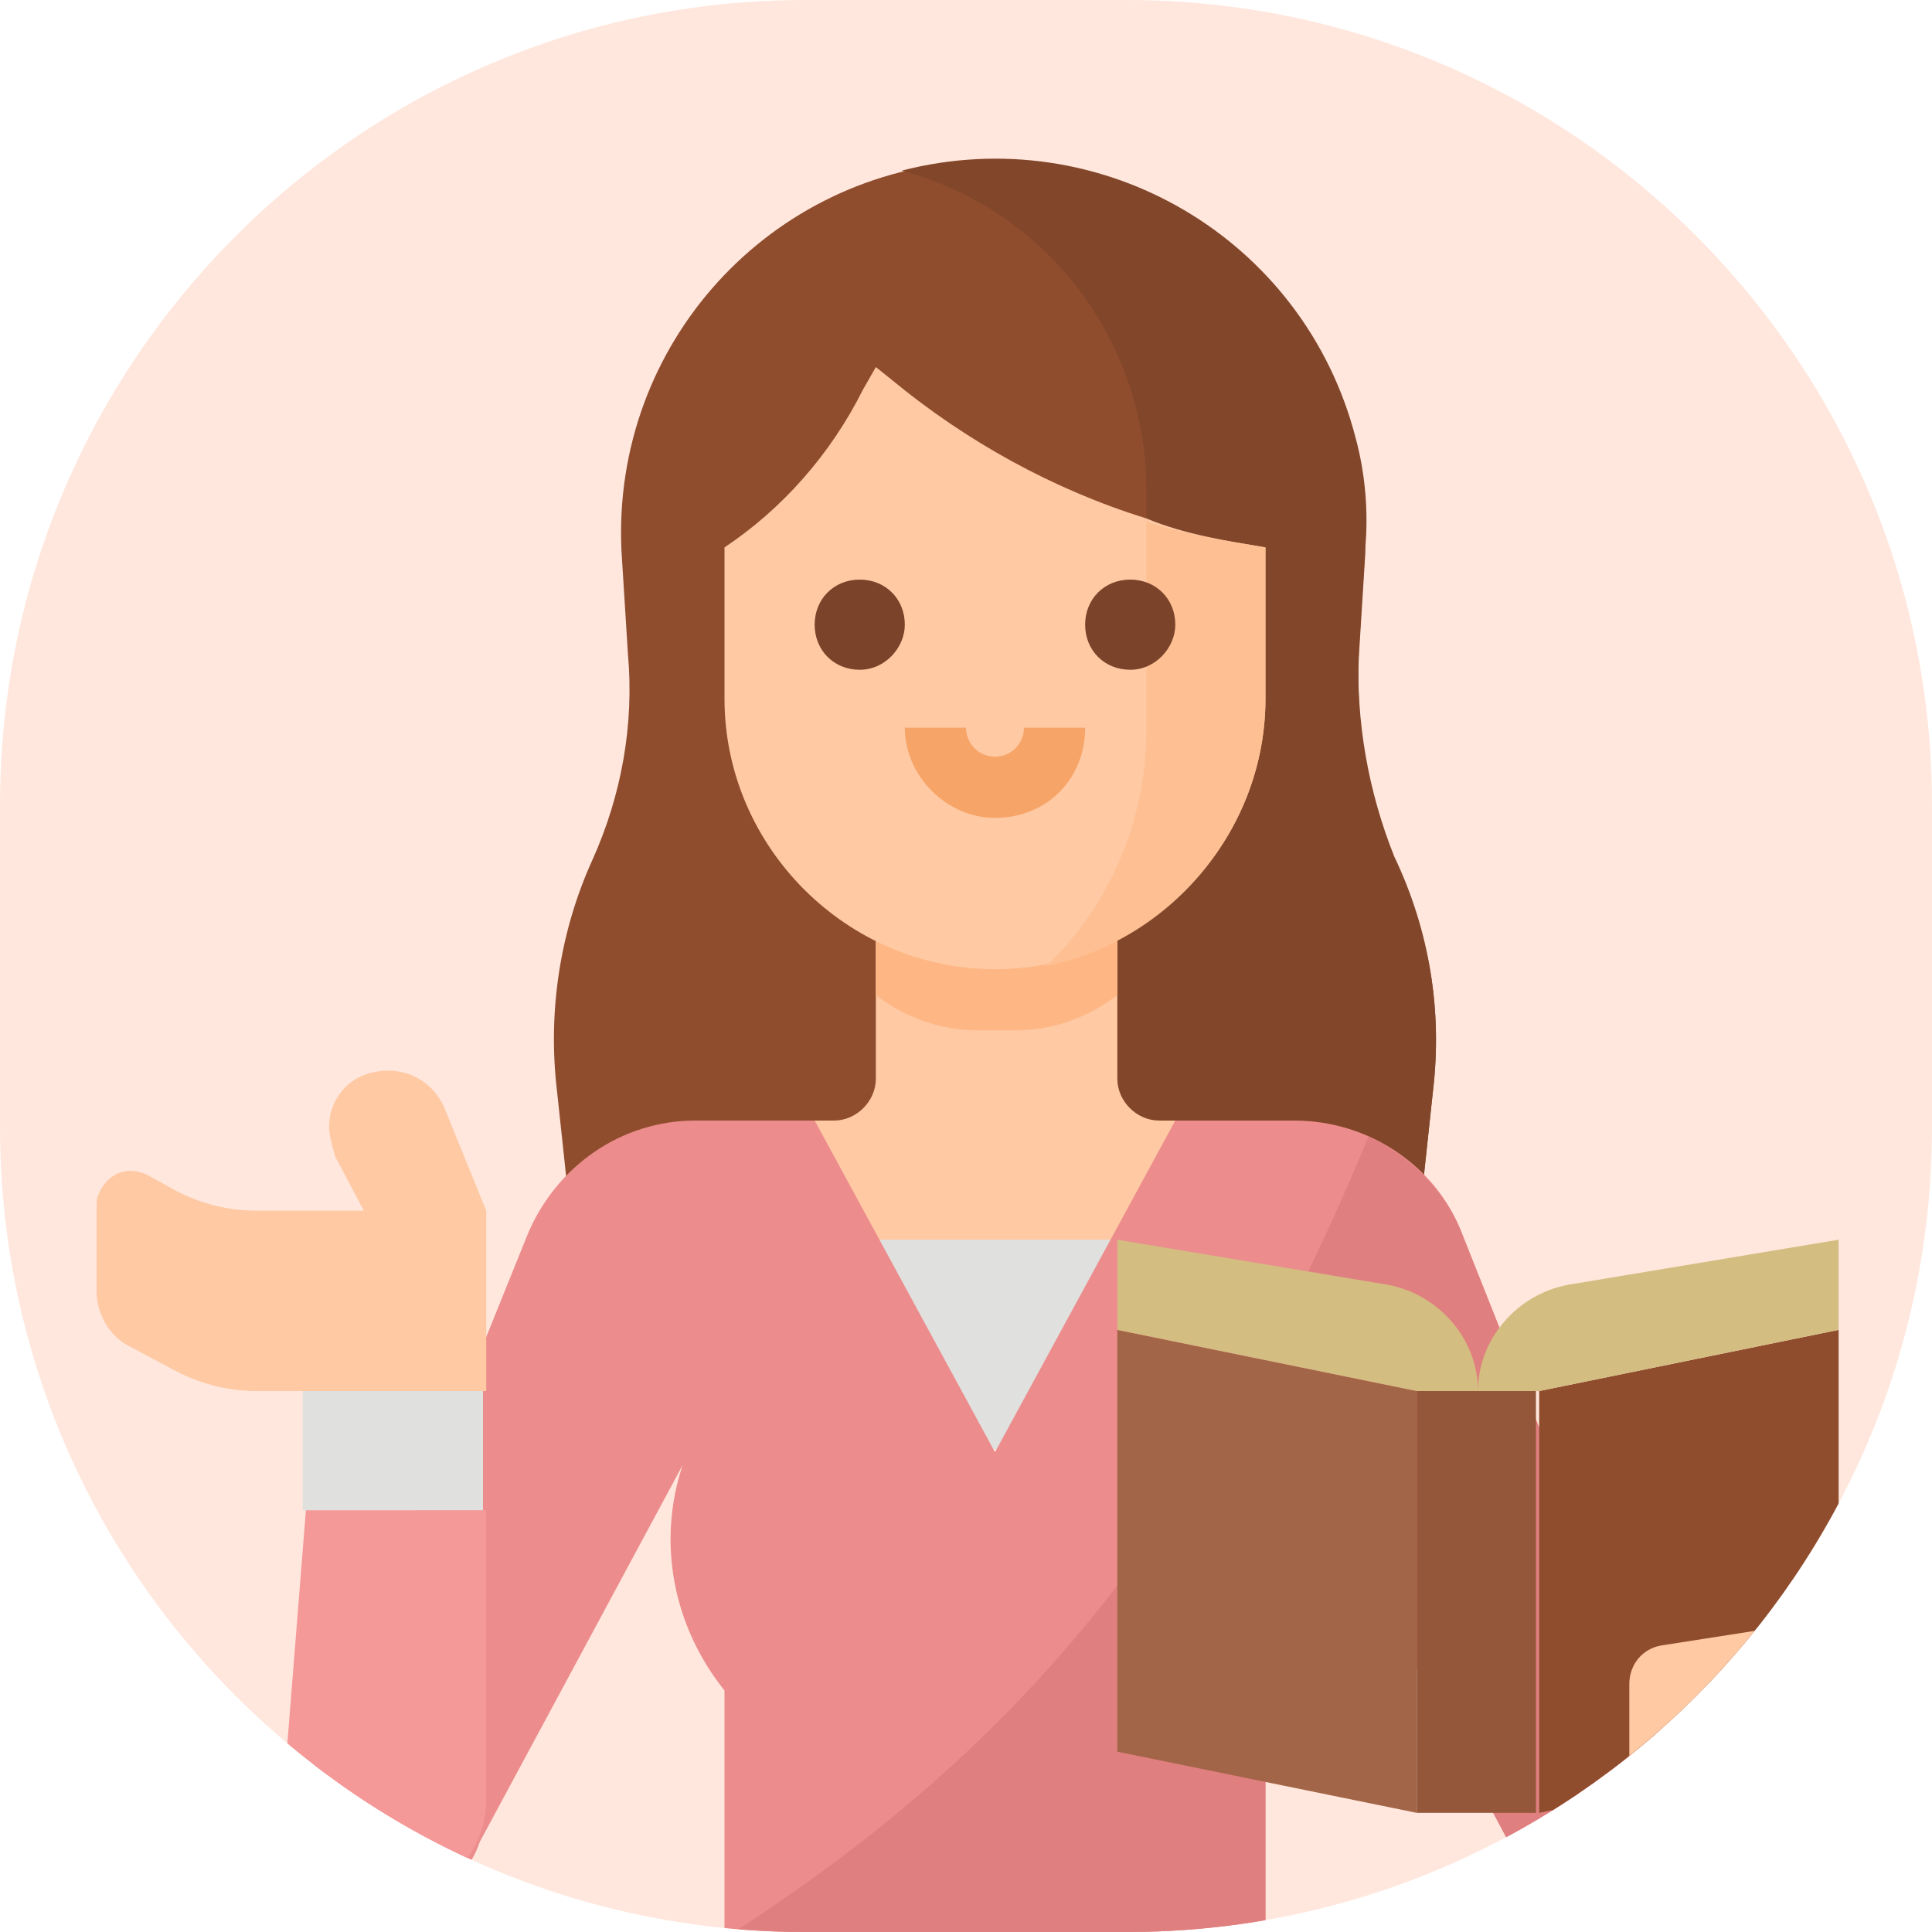 <?xml version="1.0" encoding="utf-8"?>
<!-- Generator: Adobe Illustrator 24.1.0, SVG Export Plug-In . SVG Version: 6.00 Build 0)  -->
<svg version="1.1" id="Layer_1" xmlns="http://www.w3.org/2000/svg" xmlns:xlink="http://www.w3.org/1999/xlink" x="0px" y="0px"
	 viewBox="0 0 60 60" style="enable-background:new 0 0 60 60;" xml:space="preserve">
<style type="text/css">
	.st0{opacity:0.2;fill:#FF8A57;enable-background:new    ;}
	.st1{clip-path:url(#SVGID_2_);}
	.st2{fill:#8F4D2E;}
	.st3{fill:#82462A;}
	.st4{fill:#FEC9A3;}
	.st5{fill:#FEB784;}
	.st6{fill:#FEC093;}
	.st7{fill:#7A432A;}
	.st8{fill:#F7A468;}
	.st9{fill:#E0E0DE;}
	.st10{fill:#EC8C8C;}
	.st11{fill:#F59898;}
	.st12{fill:#E07F7F;}
	.st13{fill:#A36548;}
	.st14{fill:#95573A;}
	.st15{fill:#D4BD81;}
</style>
<g id="ease" transform="translate(-140 -1062)">
	<path id="Rectangle_108" class="st0" d="M165,1062h10c13.8,0,25,11.2,25,25v10c0,13.8-11.2,25-25,25h-10c-13.8,0-25-11.2-25-25v-10
		C140,1073.2,151.2,1062,165,1062z"/>
	<g>
		<g>
			<g>
				<g>
					<g>
						<defs>
							<path id="SVGID_1_" d="M165,1062h10c13.8,0,25,11.2,25,25v10c0,13.8-11.2,25-25,25h-10c-13.8,0-25-11.2-25-25v-10
								C140,1073.2,151.2,1062,165,1062z"/>
						</defs>
						<clipPath id="SVGID_2_">
							<use xlink:href="#SVGID_1_"  style="overflow:visible;"/>
						</clipPath>
						<g class="st1">
							<path class="st2" d="M184.5,1095.9l-0.3,2.8l-0.2,1.9h-26.2l-0.2-1.9l-0.3-2.8c-0.3-2.5,0.1-5,1.1-7.2c0.9-2,1.3-4.2,1.1-6.4
								l-0.2-3.2c-0.3-6.4,4.6-11.8,11-12.1c6.4-0.3,11.8,4.6,12.1,11c0,0.4,0,0.8,0,1.2l-0.2,3.2c-0.1,2.2,0.3,4.4,1.1,6.4
								C184.4,1090.9,184.8,1093.4,184.5,1095.9L184.5,1095.9z"/>
							<path class="st3" d="M184.5,1095.9l-0.3,2.8h-10.5v-10.3l1.9-3.7v-7.5c0-4.6-3.1-8.7-7.6-9.9c6.2-1.6,12.5,2.1,14.1,8.3
								c0.3,1.1,0.4,2.3,0.3,3.4l-0.2,3.2c-0.1,2.2,0.3,4.4,1.1,6.4C184.4,1090.9,184.8,1093.4,184.5,1095.9L184.5,1095.9z"/>
							<path class="st4" d="M176,1096.8c-0.7,0-1.3-0.6-1.3-1.3c0,0,0,0,0,0v-6.2h-7.5v6.2c0,0.7-0.6,1.3-1.3,1.3c0,0,0,0,0,0h-1.5
								v5.6h13.1v-5.6H176z"/>
							<path class="st5" d="M171.5,1094c1.2,0,2.3-0.4,3.2-1.1v-3.5h-7.5v3.5c0.9,0.7,2,1.1,3.2,1.1H171.5z"/>
							<path class="st4" d="M179.3,1079v4.7c0,4.6-3.8,8.4-8.4,8.4c-4.6,0-8.4-3.8-8.4-8.4v-4.7c1.8-1.2,3.3-2.9,4.3-4.9l0.4-0.7
								l0.5,0.4c2.3,1.9,5,3.4,7.9,4.3C176.8,1078.6,178.1,1078.8,179.3,1079z"/>
							<path class="st6" d="M179.3,1079v4.7c0,4-2.9,7.5-6.8,8.3c2-1.9,3.1-4.6,3.1-7.3v-6.5C176.8,1078.6,178.1,1078.8,179.3,1079z
								"/>
							<path class="st7" d="M166.7,1082.8c-0.8,0-1.4-0.6-1.4-1.4s0.6-1.4,1.4-1.4s1.4,0.6,1.4,1.4
								C168.1,1082.1,167.5,1082.8,166.7,1082.8z"/>
							<path class="st7" d="M175.1,1082.8c-0.8,0-1.4-0.6-1.4-1.4s0.6-1.4,1.4-1.4c0.8,0,1.4,0.6,1.4,1.4
								C176.5,1082.1,175.9,1082.8,175.1,1082.8z"/>
							<path class="st8" d="M170.9,1087.4c-1.5,0-2.8-1.3-2.8-2.8h1.9c0,0.5,0.4,0.9,0.9,0.9s0.9-0.4,0.9-0.9h1.9
								C173.7,1086.2,172.5,1087.4,170.9,1087.4z"/>
							<path class="st9" d="M166.3,1100.5h9.3v6.5h-9.3V1100.5z"/>
							<path class="st10" d="M190,1121c-1.4,0.2-2.7-0.6-3.2-1.9l-6.2-11.6c0.8,2.4,0.3,5-1.3,7v7.5h-16.8v-7.5
								c-1.6-2-2.1-4.6-1.3-7l-6.3,11.7c-0.5,1.5-2.1,2.3-3.6,1.8c-1.5-0.5-2.3-2.1-1.8-3.6l6.9-17.1c0.9-2.1,2.9-3.5,5.2-3.5h3.7
								l5.6,10.3l5.6-10.3h3.7c2.3,0,4.4,1.4,5.2,3.5l6.8,17.1c0.5,1.5-0.3,3.1-1.8,3.6C190.2,1121,190.1,1121,190,1121z"/>
							<path class="st11" d="M148.8,1117.7l0.7-8.8h5.6v9c0,1.7-1.4,3.1-3.1,3.1c-1.7,0-3.1-1.4-3.1-3.1
								C148.8,1117.8,148.8,1117.8,148.8,1117.7z"/>
							<path class="st4" d="M151.6,1095.3c-1,0.2-1.6,1.2-1.3,2.2c0,0.1,0.1,0.3,0.1,0.4l0.9,1.7H148c-0.9,0-1.7-0.2-2.5-0.6
								l-0.9-0.5c-0.6-0.3-1.2-0.1-1.5,0.5c-0.1,0.2-0.1,0.3-0.1,0.5v2.6c0,0.7,0.4,1.4,1,1.7l1.5,0.8c0.8,0.4,1.6,0.6,2.5,0.6h7.1
								v-5.6l-1.3-3.2C153.4,1095.5,152.5,1095.1,151.6,1095.3L151.6,1095.3z"/>
							<path class="st9" d="M149.4,1105.2h5.6v3.7h-5.6V1105.2z"/>
							<path class="st12" d="M190,1121c-1.4,0.2-2.7-0.6-3.2-1.9l-6.2-11.6c0.8,2.4,0.3,5-1.3,7v7.5h-16.5
								c7.7-5,14.2-11.4,19.7-24.7c1.3,0.6,2.4,1.7,2.9,3l6.8,17.1c0.5,1.5-0.3,3.1-1.8,3.6C190.2,1121,190.1,1121,190,1121z"/>
							<path class="st13" d="M184,1118.3l-9.3-1.9v-13.1l9.3,1.9V1118.3z"/>
							<path class="st2" d="M187.8,1118.3l9.3-1.9v-13.1l-9.3,1.9V1118.3z"/>
							<path class="st14" d="M184,1105.2h3.7v13.1H184V1105.2z"/>
							<path class="st15" d="M185.9,1105.2c0-1.6-1.2-3-2.8-3.3l-8.4-1.4v2.8l9.3,1.9H185.9c0-1.6,1.2-3,2.8-3.3l8.4-1.4v2.8
								l-9.3,1.9H185.9z"/>
							<path class="st4" d="M195.4,1118.2l-3.7,0.6c-0.5,0.1-1-0.3-1.1-0.8c0-0.1,0-0.1,0-0.2v-3.5c0-0.6,0.4-1.1,1-1.2l3.2-0.5
								c0.7-0.1,1.3,0.3,1.4,1c0,0.1,0,0.1,0,0.2v3.4C196.2,1117.7,195.8,1118.1,195.4,1118.2z"/>
						</g>
					</g>
				</g>
			</g>
		</g>
	</g>
</g>
</svg>

